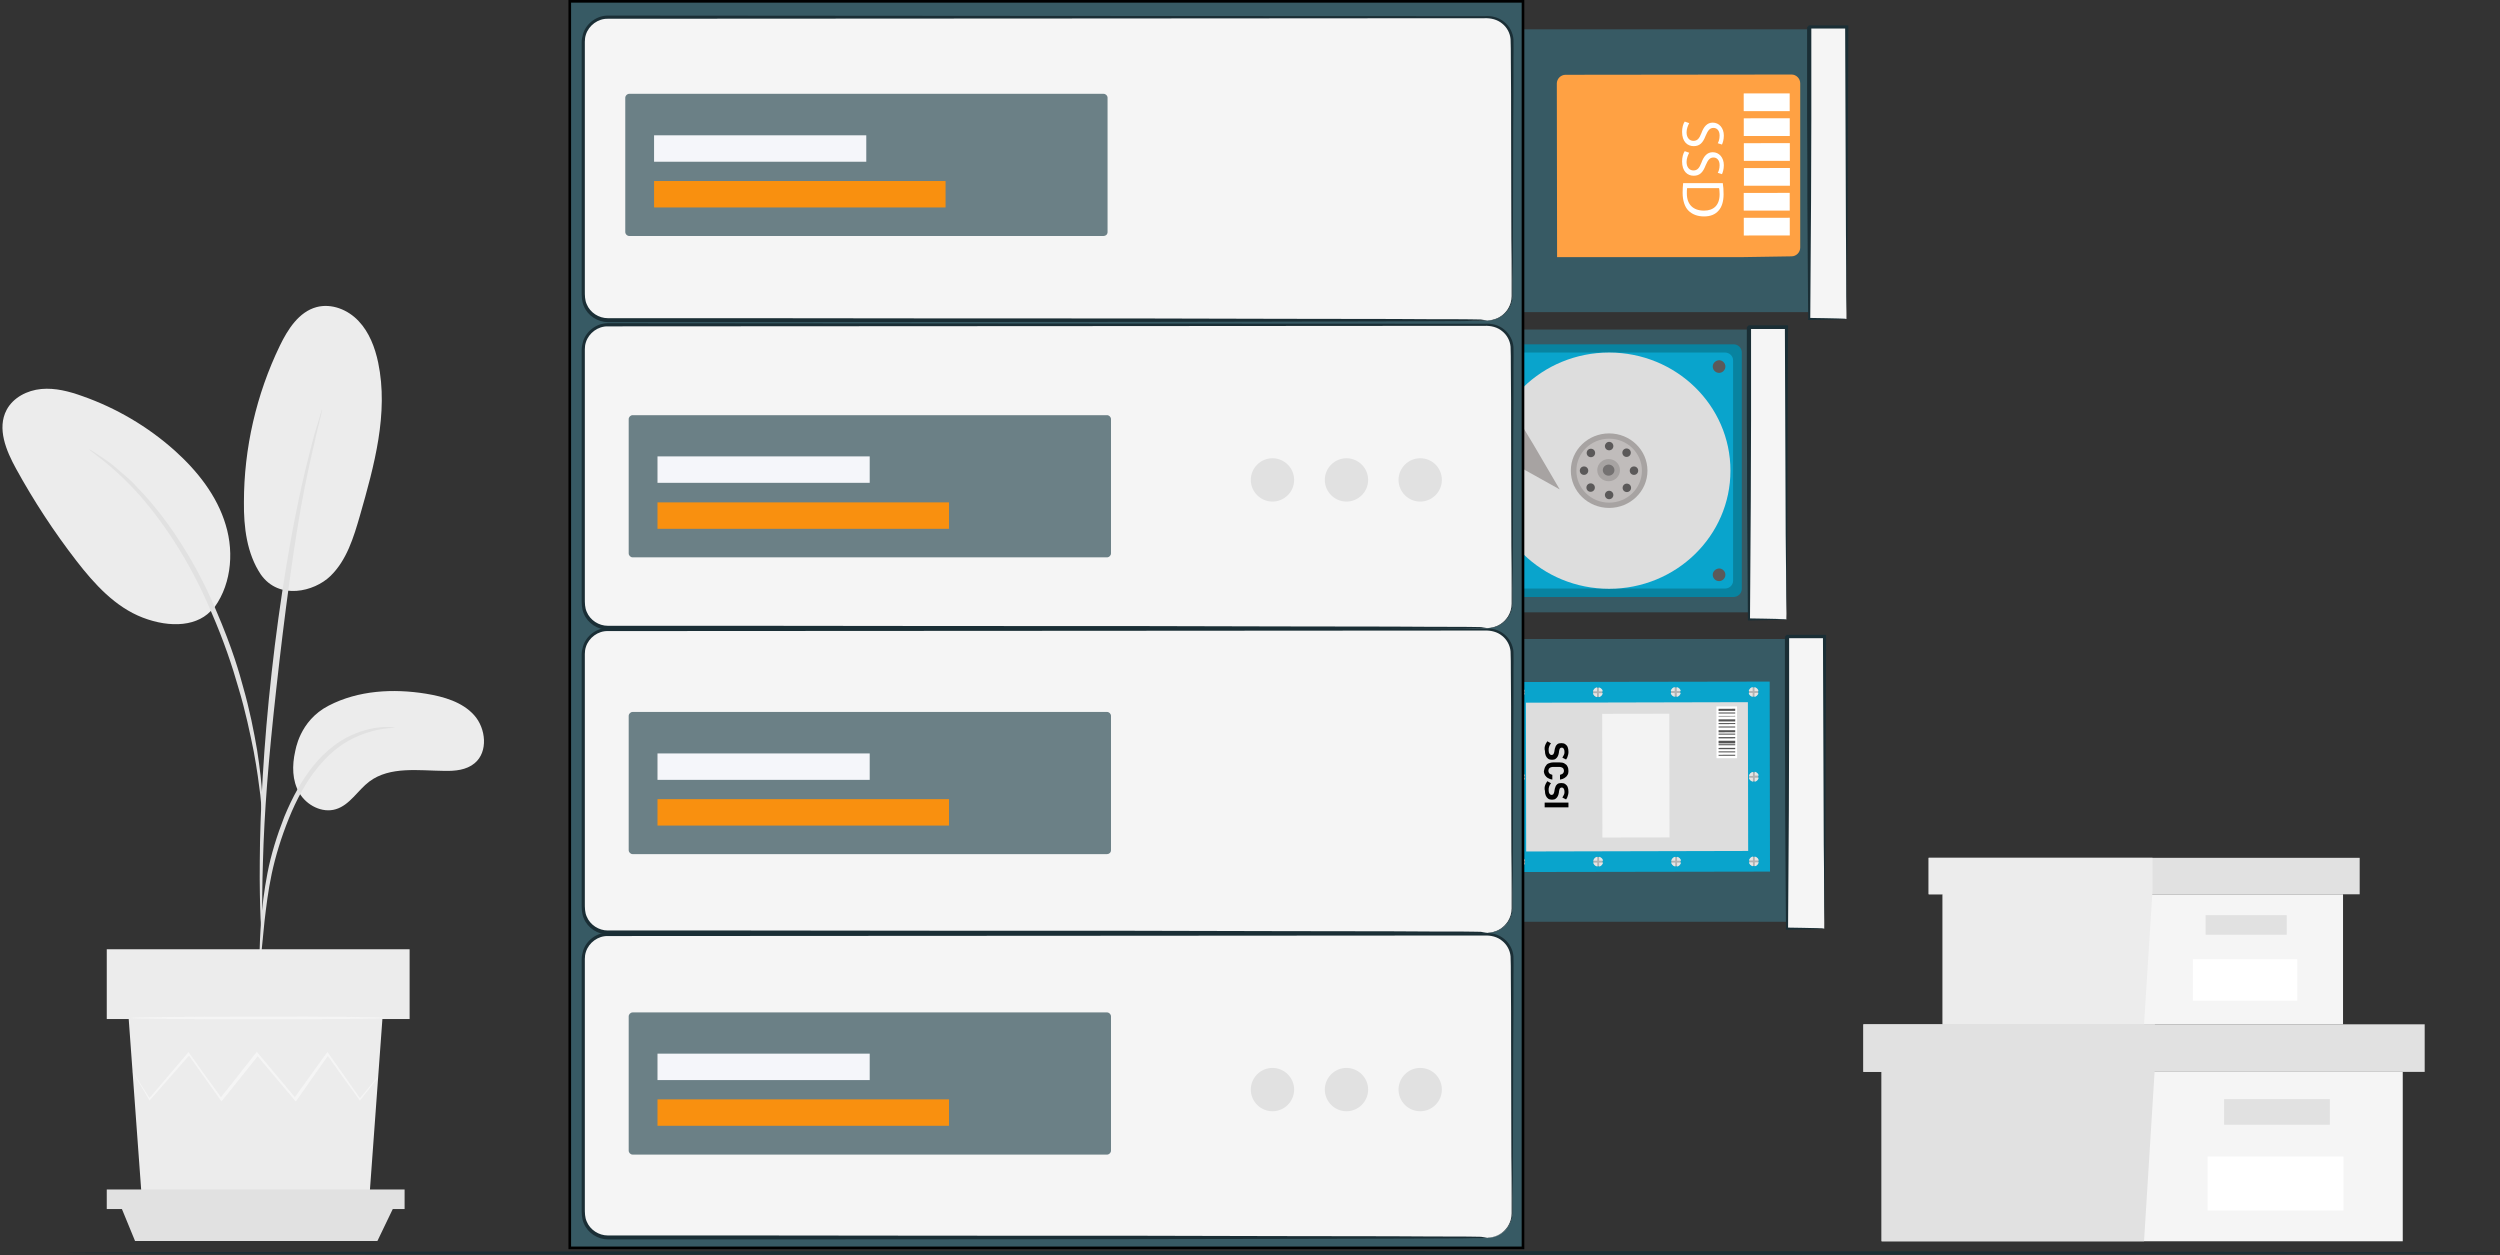 <svg width="946" height="475" viewBox="0 0 946 475" fill="none" xmlns="http://www.w3.org/2000/svg">
<rect x="0" y="0" width="946" height="475" fill="#333333" stroke="none"/>
<g clip-path="url(#clip0_2299_2)">
<path d="M909.2 405.6V469.7H815.4H712V405.6H909.2Z" fill="#F5F5F5"/>
<path d="M917.502 387.6V405.6H705.102V387.6H815.402H917.502Z" fill="#E1E1E1"/>
<path d="M811.302 469.7H712.002V405.6H705.102V387.6H815.402V403.9L811.302 469.7Z" fill="#E1E1E1"/>
<path d="M881.602 415.9H841.602V425.6H881.602V415.9Z" fill="#E1E1E1"/>
<path d="M835.366 458.038L886.766 458.038L886.766 437.638L835.366 437.638L835.366 458.038Z" fill="white"/>
<path d="M886.602 338.4V387.6H814.502H735.102V338.4H886.602Z" fill="#F5F5F5"/>
<path d="M892.905 324.6V338.4H729.805V324.6H814.505H892.905Z" fill="#E1E1E1"/>
<path d="M811.305 387.6H735.105V338.4H729.805V324.6H814.505V337.1L811.305 387.6Z" fill="#ECECEC"/>
<path d="M865.302 346.3H834.602V353.7H865.302V346.3Z" fill="#E1E1E1"/>
<path d="M829.789 378.66L869.289 378.66L869.289 362.96L829.789 362.96L829.789 378.66Z" fill="white"/>
<path d="M945.705 474.1C945.705 474.5 739.505 474.8 485.305 474.8C230.905 474.8 24.805 474.5 24.805 474.1C24.805 473.7 230.905 473.4 485.305 473.4C739.505 473.4 945.705 473.7 945.705 474.1Z" fill="#1A2E35"/>
<path d="M677.605 241.8H509.805V348.8H677.605V241.8Z" fill="#375A64"/>
<path d="M690.302 240.8H676.102V351.4H690.302V240.8Z" fill="#F5F5F5"/>
<path d="M690.405 351.4C690.405 351.4 690.405 351.2 690.405 350.8C690.405 350.3 690.405 349.8 690.405 349.1C690.405 347.5 690.305 345.4 690.305 342.7C690.305 337.1 690.205 329.1 690.105 319.2C690.005 299.3 689.905 271.8 689.805 240.8L690.505 241.5C685.905 241.5 681.105 241.5 676.305 241.5C677.705 240.1 676.705 241.1 677.005 240.8V240.9V241V241.3V241.9V243V245.3C677.005 246.8 677.005 248.3 677.005 249.8C677.005 252.8 677.005 255.7 677.005 258.6C677.005 264.4 677.005 270.1 677.005 275.6C677.005 286.6 676.905 297.1 676.905 306.6C676.805 325.6 676.705 341.1 676.605 351.3L676.305 351C680.805 351.1 684.305 351.1 686.805 351.2C687.905 351.2 688.805 351.3 689.605 351.3C690.005 351.4 690.405 351.4 690.405 351.4C690.405 351.4 690.105 351.4 689.505 351.5C688.805 351.5 687.905 351.5 686.805 351.6C684.305 351.6 680.705 351.7 676.105 351.8H675.805V351.5C675.705 341.2 675.605 325.7 675.505 306.8C675.505 297.3 675.505 286.8 675.405 275.8C675.405 270.3 675.405 264.6 675.405 258.8C675.405 255.9 675.405 252.9 675.405 250C675.405 248.5 675.405 247 675.405 245.5V243.2V242.1V241.5V241.2V241V240.9C675.705 240.6 674.705 241.6 676.105 240.2C681.005 240.2 685.805 240.2 690.305 240.2H691.005V240.9C690.905 272.1 690.805 299.8 690.705 319.8C690.605 329.6 690.505 337.5 690.505 343.1C690.505 345.7 690.405 347.8 690.405 349.3C690.505 350.8 690.405 351.5 690.405 351.4Z" fill="#1A2E35"/>
<path d="M669.647 257.915L569.047 258.086L569.169 329.986L669.769 329.815L669.647 257.915Z" fill="#09A4CC"/>
<path d="M634.206 327.8C633.206 327.8 632.406 327 632.406 326.1C632.406 325.1 633.206 324.3 634.106 324.3C635.106 324.3 635.906 325.1 635.906 326C636.006 327 635.206 327.8 634.206 327.8Z" fill="#B2B2B2"/>
<path d="M634.609 325.7H636.109C636.009 325 635.409 324.4 634.609 324.2V325.7Z" fill="#E5E5E5"/>
<path d="M634.609 326.4V327.9C635.309 327.8 635.909 327.2 636.109 326.4H634.609Z" fill="#E5E5E5"/>
<path d="M633.906 326.4H632.406C632.506 327.1 633.106 327.7 633.906 327.9V326.4Z" fill="#E5E5E5"/>
<path d="M633.906 325.7V324.2C633.206 324.3 632.606 324.9 632.406 325.7H633.906Z" fill="#E5E5E5"/>
<path d="M604.706 327.8C603.706 327.8 602.906 327 602.906 326.1C602.906 325.1 603.706 324.3 604.606 324.3C605.606 324.3 606.406 325.1 606.406 326C606.506 327 605.706 327.8 604.706 327.8Z" fill="#B2B2B2"/>
<path d="M605.109 325.7H606.609C606.509 325 605.909 324.4 605.109 324.2V325.7Z" fill="#E5E5E5"/>
<path d="M605.109 326.4V327.9C605.809 327.8 606.409 327.2 606.609 326.4H605.109Z" fill="#E5E5E5"/>
<path d="M604.406 326.4H602.906C603.006 327.1 603.606 327.7 604.406 327.9V326.4Z" fill="#E5E5E5"/>
<path d="M604.406 325.7V324.2C603.706 324.3 603.106 324.9 602.906 325.7H604.406Z" fill="#E5E5E5"/>
<path d="M575.308 327.9C574.308 327.9 573.508 327.1 573.508 326.2C573.508 325.2 574.308 324.4 575.208 324.4C576.208 324.4 577.008 325.2 577.008 326.1C577.008 327.1 576.208 327.9 575.308 327.9Z" fill="#B2B2B2"/>
<path d="M575.609 325.8H577.109C577.009 325.1 576.409 324.5 575.609 324.3V325.8Z" fill="#E5E5E5"/>
<path d="M575.609 326.5V328C576.309 327.9 576.909 327.3 577.109 326.5H575.609Z" fill="#E5E5E5"/>
<path d="M574.906 326.5H573.406C573.506 327.2 574.106 327.8 574.906 328V326.5Z" fill="#E5E5E5"/>
<path d="M574.906 325.8V324.3C574.206 324.4 573.606 325 573.406 325.8H574.906Z" fill="#E5E5E5"/>
<path d="M663.706 327.7C662.706 327.7 661.906 326.9 661.906 326C661.906 325 662.706 324.2 663.606 324.2C664.606 324.2 665.406 325 665.406 325.9C665.406 326.9 664.606 327.7 663.706 327.7Z" fill="#B2B2B2"/>
<path d="M664.008 325.6H665.508C665.408 324.9 664.808 324.3 664.008 324.1V325.6Z" fill="#E5E5E5"/>
<path d="M664.008 326.3V327.8C664.708 327.7 665.308 327.1 665.508 326.3H664.008Z" fill="#E5E5E5"/>
<path d="M663.305 326.3H661.805C661.905 327 662.505 327.6 663.305 327.8V326.3Z" fill="#E5E5E5"/>
<path d="M663.305 325.6V324.1C662.605 324.2 662.005 324.8 661.805 325.6H663.305Z" fill="#E5E5E5"/>
<path d="M634.105 263.601C633.105 263.601 632.305 262.801 632.305 261.901C632.305 260.901 633.105 260.101 634.005 260.101C635.005 260.101 635.805 260.901 635.805 261.801C635.905 262.901 635.105 263.601 634.105 263.601Z" fill="#B2B2B2"/>
<path d="M634.5 261.5H636C635.9 260.8 635.3 260.2 634.5 260V261.5Z" fill="#E5E5E5"/>
<path d="M634.5 262.201V263.701C635.2 263.601 635.8 263.001 636 262.201H634.5Z" fill="#E5E5E5"/>
<path d="M633.703 262.201H632.203C632.303 262.901 632.903 263.501 633.703 263.701V262.201Z" fill="#E5E5E5"/>
<path d="M633.703 261.5V260C633.003 260.1 632.403 260.7 632.203 261.5H633.703Z" fill="#E5E5E5"/>
<path d="M604.605 263.701C603.605 263.701 602.805 262.901 602.805 262.001C602.805 261.001 603.605 260.201 604.505 260.201C605.505 260.201 606.305 261.001 606.305 261.901C606.405 262.901 605.605 263.701 604.605 263.701Z" fill="#B2B2B2"/>
<path d="M605.008 261.601H606.508C606.408 260.901 605.808 260.301 605.008 260.101V261.601Z" fill="#E5E5E5"/>
<path d="M605.008 262.301V263.801C605.708 263.701 606.308 263.101 606.508 262.301H605.008Z" fill="#E5E5E5"/>
<path d="M604.305 262.301H602.805C602.905 263.001 603.505 263.601 604.305 263.801V262.301Z" fill="#E5E5E5"/>
<path d="M604.305 261.601V260.101C603.605 260.201 603.005 260.801 602.805 261.601H604.305Z" fill="#E5E5E5"/>
<path d="M575.206 263.701C574.206 263.701 573.406 262.901 573.406 262.001C573.406 261.101 574.206 260.201 575.106 260.201C576.106 260.201 576.906 261.001 576.906 261.901C576.906 263.001 576.106 263.701 575.206 263.701Z" fill="#B2B2B2"/>
<path d="M575.508 261.601H577.008C576.908 260.901 576.308 260.301 575.508 260.101V261.601Z" fill="#E5E5E5"/>
<path d="M575.508 262.301V263.801C576.208 263.701 576.808 263.101 577.008 262.301H575.508Z" fill="#E5E5E5"/>
<path d="M574.805 262.301H573.305C573.405 263.001 574.005 263.601 574.805 263.801V262.301Z" fill="#E5E5E5"/>
<path d="M574.805 261.601V260.101C574.105 260.201 573.505 260.801 573.305 261.601H574.805Z" fill="#E5E5E5"/>
<path d="M663.605 263.601C662.605 263.601 661.805 262.801 661.805 261.901C661.805 261.001 662.605 260.101 663.505 260.101C664.505 260.101 665.305 260.901 665.305 261.801C665.305 262.801 664.505 263.601 663.605 263.601Z" fill="#B2B2B2"/>
<path d="M663.906 261.5H665.406C665.306 260.8 664.706 260.2 663.906 260V261.5Z" fill="#E5E5E5"/>
<path d="M663.906 262.201V263.701C664.606 263.601 665.206 263.001 665.406 262.201H663.906Z" fill="#E5E5E5"/>
<path d="M663.203 262.201H661.703C661.803 262.901 662.403 263.501 663.203 263.701V262.201Z" fill="#E5E5E5"/>
<path d="M663.203 261.5V260C662.503 260.1 661.903 260.7 661.703 261.5H663.203Z" fill="#E5E5E5"/>
<path d="M663.605 295.701C662.605 295.701 661.805 294.901 661.805 294.001C661.805 293.001 662.605 292.201 663.505 292.201C664.505 292.201 665.305 293.001 665.305 293.901C665.405 294.901 664.605 295.701 663.605 295.701Z" fill="#B2B2B2"/>
<path d="M664.008 293.5H665.508C665.408 292.8 664.808 292.2 664.008 292V293.5Z" fill="#E5E5E5"/>
<path d="M664.008 294.3V295.8C664.708 295.7 665.308 295.1 665.508 294.3H664.008Z" fill="#E5E5E5"/>
<path d="M663.305 294.3H661.805C661.905 295 662.505 295.6 663.305 295.8V294.3Z" fill="#E5E5E5"/>
<path d="M663.305 293.601V292.101C662.605 292.201 662.005 292.801 661.805 293.601H663.305Z" fill="#E5E5E5"/>
<path d="M575.206 295.801C574.206 295.801 573.406 295.001 573.406 294.101C573.406 293.101 574.206 292.301 575.106 292.301C576.106 292.301 576.906 293.101 576.906 294.001C577.006 295.001 576.206 295.801 575.206 295.801Z" fill="#B2B2B2"/>
<path d="M575.609 293.701H577.109C577.009 293.001 576.409 292.401 575.609 292.201V293.701Z" fill="#E5E5E5"/>
<path d="M575.609 294.401V295.901C576.309 295.801 576.909 295.201 577.109 294.401H575.609Z" fill="#E5E5E5"/>
<path d="M574.906 294.401H573.406C573.506 295.101 574.106 295.701 574.906 295.901V294.401Z" fill="#E5E5E5"/>
<path d="M574.906 293.701V292.201C574.206 292.301 573.606 292.901 573.406 293.701H574.906Z" fill="#E5E5E5"/>
<path d="M577.506 322.2L661.506 322L661.406 265.7H661.306L577.406 265.9L577.506 322.2Z" fill="#DDDDDD"/>
<path d="M631.666 270.079L606.266 270.122L606.345 316.922L631.745 316.879L631.666 270.079Z" fill="#F3F3F3"/>
<path d="M584.502 282.701C584.602 282.301 584.702 281.9 584.902 281.5C585.102 281.1 585.302 280.8 585.502 280.5L586.902 281.3C586.602 281.6 586.402 282 586.202 282.5C586.002 283 586.002 283.4 586.002 283.9C586.002 284.5 586.102 284.901 586.302 285.201C586.502 285.501 586.802 285.701 587.102 285.701C587.302 285.701 587.502 285.6 587.702 285.5C587.802 285.4 587.902 285.2 588.002 285C588.102 284.8 588.102 284.501 588.202 284.201V284.1C588.302 283.5 588.402 283 588.602 282.6C588.702 282.2 589.002 281.9 589.302 281.6C589.702 281.3 590.202 281.201 590.802 281.201C591.402 281.201 591.902 281.3 592.302 281.6C592.702 281.9 593.002 282.201 593.202 282.701C593.402 283.201 593.502 283.8 593.502 284.5C593.502 284.8 593.502 285.1 593.402 285.5C593.302 285.8 593.202 286.2 593.102 286.5C593.002 286.8 592.802 287.1 592.602 287.4L591.202 286.701C591.402 286.401 591.602 286 591.802 285.6C592.002 285.2 592.002 284.9 592.002 284.5C592.002 284 591.902 283.6 591.702 283.3C591.502 283 591.302 282.9 591.002 282.9C590.702 282.9 590.502 283 590.402 283.1C590.302 283.2 590.102 283.4 590.102 283.6C590.002 283.8 590.002 284.1 589.902 284.5C589.902 284.5 589.902 284.5 589.902 284.6C589.902 284.6 589.902 284.601 589.902 284.701C589.802 285.301 589.702 285.7 589.502 286.1C589.302 286.5 589.102 286.8 588.702 287.1C588.302 287.4 587.902 287.5 587.302 287.5C586.702 287.5 586.202 287.4 585.802 287.1C585.402 286.8 585.102 286.4 584.902 285.9C584.702 285.4 584.602 284.8 584.602 284.1C584.402 283.5 584.502 283.101 584.502 282.701Z" fill="black"/>
<path d="M584.803 290C585.103 289.5 585.403 289.1 585.903 288.9C586.403 288.7 587.003 288.5 587.703 288.5H590.203C590.903 288.5 591.503 288.6 592.003 288.9C592.503 289.2 592.903 289.5 593.103 290C593.403 290.5 593.503 291.1 593.503 291.8C593.503 292.4 593.403 292.9 593.103 293.3C592.903 293.7 592.503 294.1 592.003 294.4C591.503 294.7 591.003 294.9 590.303 295V293.201C590.603 293.101 590.803 293 591.103 292.9C591.303 292.8 591.503 292.6 591.603 292.4C591.703 292.2 591.803 292.001 591.803 291.701C591.803 291.401 591.703 291.1 591.603 290.9C591.503 290.7 591.303 290.5 591.003 290.4C590.703 290.3 590.503 290.201 590.103 290.201H587.603C587.303 290.201 587.003 290.3 586.703 290.4C586.403 290.5 586.303 290.7 586.103 290.9C586.003 291.1 585.903 291.401 585.903 291.701C585.903 291.901 586.003 292.2 586.103 292.4C586.203 292.6 586.403 292.8 586.603 292.9C586.803 293 587.103 293.101 587.403 293.201V295C586.703 294.9 586.203 294.7 585.703 294.4C585.203 294.1 584.903 293.7 584.603 293.3C584.403 292.9 584.203 292.4 584.203 291.8C584.403 291 584.503 290.4 584.803 290Z" fill="black"/>
<path d="M584.502 297.801C584.602 297.401 584.702 297.001 584.902 296.601C585.102 296.201 585.302 295.901 585.502 295.601L586.902 296.401C586.602 296.701 586.402 297.101 586.202 297.601C586.002 298.101 586.002 298.501 586.002 299.001C586.002 299.601 586.102 300.001 586.302 300.301C586.502 300.601 586.802 300.801 587.102 300.801C587.302 300.801 587.502 300.701 587.702 300.601C587.802 300.501 587.902 300.301 588.002 300.101C588.102 299.901 588.102 299.601 588.202 299.301V299.201C588.302 298.601 588.402 298.101 588.602 297.701C588.702 297.301 589.002 297.001 589.302 296.701C589.702 296.401 590.202 296.301 590.802 296.301C591.402 296.301 591.902 296.401 592.302 296.701C592.702 297.001 593.002 297.301 593.202 297.801C593.402 298.301 593.502 298.901 593.502 299.601C593.502 299.901 593.502 300.201 593.402 300.601C593.302 300.901 593.202 301.301 593.102 301.601C593.002 301.901 592.802 302.201 592.602 302.501L591.202 301.801C591.402 301.501 591.602 301.101 591.802 300.701C592.002 300.301 592.002 300.001 592.002 299.601C592.002 299.101 591.902 298.701 591.702 298.401C591.502 298.101 591.302 298.001 591.002 298.001C590.702 298.001 590.502 298.101 590.402 298.201C590.302 298.301 590.102 298.501 590.102 298.701C590.002 298.901 590.002 299.201 589.902 299.601C589.902 299.601 589.902 299.601 589.902 299.701C589.902 299.701 589.902 299.701 589.902 299.801C589.802 300.401 589.702 300.801 589.502 301.201C589.302 301.601 589.102 301.901 588.702 302.201C588.302 302.501 587.902 302.601 587.302 302.601C586.702 302.601 586.202 302.501 585.802 302.201C585.402 301.901 585.102 301.501 584.902 301.001C584.702 300.501 584.602 299.901 584.602 299.201C584.402 298.601 584.502 298.201 584.502 297.801Z" fill="black"/>
<path d="M584.5 305.501V303.701H593.5V305.501H584.5Z" fill="black"/>
<path d="M657.292 267.294L649.492 267.307L649.525 286.907L657.325 286.894L657.292 267.294Z" fill="white"/>
<path d="M656.605 268.196L650.305 268.206L650.306 269.006L656.606 268.995L656.605 268.196Z" fill="#555555"/>
<path d="M656.605 269.596L650.305 269.605L650.305 270.005L656.605 269.996L656.605 269.596Z" fill="#555555"/>
<path d="M656.605 270.896L650.305 270.905L650.305 271.105L656.605 271.096L656.605 270.896Z" fill="#555555"/>
<path d="M656.605 272.196L650.305 272.206L650.306 273.006L656.606 272.995L656.605 272.196Z" fill="#555555"/>
<path d="M656.605 273.595L650.305 273.606L650.305 274.006L656.605 273.995L656.605 273.595Z" fill="#555555"/>
<path d="M656.605 274.896L650.305 274.906L650.305 275.306L656.605 275.296L656.605 274.896Z" fill="#555555"/>
<path d="M656.605 276.296L650.305 276.306L650.306 277.106L656.606 277.096L656.605 276.296Z" fill="#555555"/>
<path d="M656.605 277.595L650.305 277.606L650.305 278.006L656.605 277.995L656.605 277.595Z" fill="#555555"/>
<path d="M656.605 278.897L650.305 278.905L650.305 279.405L656.605 279.397L656.605 278.897Z" fill="#555555"/>
<path d="M656.605 280.296L650.305 280.306L650.306 281.306L656.606 281.296L656.605 280.296Z" fill="#555555"/>
<path d="M656.605 281.596L650.305 281.605L650.305 282.005L656.605 281.996L656.605 281.596Z" fill="#555555"/>
<path d="M656.605 282.995L650.305 283.006L650.306 283.506L656.606 283.495L656.605 282.995Z" fill="#555555"/>
<path d="M656.605 284.296L650.305 284.306L650.305 284.706L656.605 284.696L656.605 284.296Z" fill="#555555"/>
<path d="M656.605 285.596L650.305 285.606L650.305 286.006L656.605 285.996L656.605 285.596Z" fill="#555555"/>
<path d="M686.003 11.1H518.203V118.1H686.003V11.1Z" fill="#375A64"/>
<path d="M698.7 10.1H684.5V120.7H698.7V10.1Z" fill="#F5F5F5"/>
<path d="M698.804 120.7C698.804 120.7 698.804 120.5 698.804 120.1C698.804 119.6 698.804 119.1 698.804 118.4C698.804 116.8 698.704 114.7 698.704 112C698.704 106.4 698.604 98.4 698.504 88.5C698.404 68.6 698.304 41.1 698.204 10.1L698.904 10.8C694.304 10.8 689.504 10.8 684.704 10.8C686.104 9.4 685.104 10.4 685.404 10.1V10.2V10.3V10.6V11.2V12.3V14.6C685.404 16.1 685.404 17.6 685.404 19.1C685.404 22.1 685.404 25 685.404 27.9C685.404 33.7 685.404 39.4 685.404 44.9C685.404 55.9 685.304 66.4 685.304 75.9C685.204 94.9 685.104 110.4 685.004 120.6L684.704 120.3C689.204 120.4 692.704 120.4 695.204 120.5C696.304 120.5 697.204 120.6 698.004 120.6C698.404 120.7 698.804 120.7 698.804 120.7C698.804 120.7 698.504 120.7 697.904 120.8C697.204 120.8 696.304 120.8 695.204 120.9C692.704 120.9 689.104 121 684.504 121.1H684.204V120.8C684.104 110.5 684.004 95 683.904 76.1C683.904 66.6 683.904 56.1 683.804 45.1C683.804 39.6 683.804 33.9 683.804 28.1C683.804 25.2 683.804 22.2 683.804 19.3C683.804 17.8 683.804 16.3 683.804 14.8V12.5V11.4V10.8V10.5V10.4V10.3C684.104 10 683.104 11 684.504 9.6C689.404 9.6 694.204 9.6 698.704 9.6H699.404V10.3C699.304 41.5 699.204 69.2 699.104 89.2C699.004 99 698.904 106.9 698.904 112.5C698.904 115.1 698.804 117.2 698.804 118.7C698.804 120 698.804 120.7 698.804 120.7Z" fill="#1A2E35"/>
<path d="M659.002 97.3H589.202L589.102 31.6C589.102 29.8 590.602 28.3 592.402 28.3L677.902 28.2C679.702 28.2 681.202 29.7 681.202 31.5V93.7C681.202 95.5 679.702 97 677.902 97L659.002 97.3Z" fill="#FFA143"/>
<path d="M677.224 42.042L677.219 35.342L659.819 35.355L659.824 42.055L677.224 42.042Z" fill="white"/>
<path d="M677.247 51.454L677.242 44.754L659.842 44.767L659.847 51.468L677.247 51.454Z" fill="white"/>
<path d="M677.278 60.866L677.273 54.166L659.873 54.179L659.878 60.879L677.278 60.866Z" fill="white"/>
<path d="M677.302 70.278L677.297 63.578L659.897 63.591L659.902 70.291L677.302 70.278Z" fill="white"/>
<path d="M677.232 79.69L677.227 72.99L659.827 73.003L659.832 79.703L677.232 79.69Z" fill="white"/>
<path d="M677.255 89.102L677.25 82.402L659.85 82.415L659.855 89.115L677.255 89.102Z" fill="white"/>
<path d="M639.2 46.6C638.7 47.5 638.2 48.8 638.2 50.1C638.2 52.1 639.3 53.3 640.8 53.3C642.2 53.3 643 52.5 643.8 50.4C644.7 47.9 646 46.4 648.1 46.4C650.5 46.4 652.3 48.4 652.3 51.3C652.3 52.9 651.9 54 651.6 54.7L650 54.2C650.3 53.7 650.7 52.7 650.7 51.3C650.7 49.2 649.5 48.4 648.4 48.4C647 48.4 646.3 49.3 645.4 51.4C644.4 54 643.2 55.3 640.9 55.3C638.5 55.3 636.5 53.6 636.5 49.9C636.5 48.4 636.9 46.8 637.5 46L639.2 46.6Z" fill="white"/>
<path d="M639.2 57.8C638.7 58.7 638.2 60 638.2 61.3C638.2 63.3 639.3 64.5 640.8 64.5C642.2 64.5 643 63.7 643.8 61.6C644.7 59.1 646 57.6 648.1 57.6C650.5 57.6 652.3 59.6 652.3 62.5C652.3 64.1 651.9 65.2 651.6 65.9L650 65.4C650.3 64.9 650.7 63.9 650.7 62.5C650.7 60.4 649.5 59.6 648.4 59.6C647 59.6 646.3 60.5 645.4 62.6C644.4 65.2 643.2 66.5 640.9 66.5C638.5 66.5 636.5 64.8 636.5 61.1C636.5 59.6 636.9 58 637.5 57.2L639.2 57.8Z" fill="white"/>
<path d="M651.903 69.3C652.103 70.5 652.203 71.9 652.203 73.5C652.203 76.3 651.503 78.4 650.303 79.7C649.103 81.1 647.303 81.9 644.803 81.9C642.303 81.9 640.303 81.1 638.903 79.7C637.503 78.3 636.703 75.9 636.703 72.9C636.703 71.5 636.803 70.3 636.903 69.3H651.903ZM638.403 71.2C638.303 71.7 638.303 72.4 638.303 73.2C638.303 77.4 640.703 79.7 644.803 79.7C648.403 79.7 650.703 77.7 650.703 73.5C650.703 72.5 650.603 71.7 650.503 71.2H638.403Z" fill="white"/>
<path d="M663.198 124.7H495.398V231.7H663.198V124.7Z" fill="#375A64"/>
<path d="M675.997 123.8H661.797V234.4H675.997V123.8Z" fill="#F5F5F5"/>
<path d="M675.999 234.4C675.999 234.4 675.999 234.2 675.999 233.8C675.999 233.3 675.999 232.8 675.999 232.1C675.999 230.5 675.899 228.4 675.899 225.7C675.899 220.1 675.799 212.1 675.699 202.2C675.599 182.3 675.499 154.8 675.399 123.8L676.099 124.5C671.499 124.5 666.699 124.5 661.899 124.5C663.299 123.1 662.299 124.1 662.599 123.8V123.9V124V124.3V124.9V126V128.3C662.599 129.8 662.599 131.3 662.599 132.8C662.599 135.8 662.599 138.7 662.599 141.6C662.599 147.4 662.599 153.1 662.599 158.6C662.599 169.6 662.499 180.1 662.499 189.6C662.399 208.6 662.299 224.1 662.199 234.3L661.899 234C666.399 234.1 669.899 234.1 672.399 234.2C673.499 234.2 674.399 234.3 675.199 234.3C675.699 234.3 675.999 234.3 675.999 234.4C675.999 234.4 675.699 234.4 675.099 234.5C674.399 234.5 673.499 234.5 672.399 234.6C669.899 234.6 666.299 234.7 661.699 234.8H661.399V234.5C661.299 224.2 661.199 208.7 661.099 189.8C661.099 180.3 661.099 169.8 660.999 158.8C660.999 153.3 660.999 147.6 660.999 141.8C660.999 138.9 660.999 135.9 660.999 133C660.999 131.5 660.999 130 660.999 128.5V126.2V125.1V124.5V124V123.9V123.8C661.299 123.5 660.299 124.5 661.699 123.1C666.599 123.1 671.399 123.1 675.899 123.1H676.599V123.8C676.499 155 676.399 182.7 676.299 202.7C676.199 212.5 676.099 220.4 676.099 226C676.099 228.6 675.999 230.7 675.999 232.2C676.099 233.7 676.099 234.4 675.999 234.4Z" fill="#1A2E35"/>
<path fill-rule="evenodd" clip-rule="evenodd" d="M659.097 133.4V222.8C659.097 224.5 657.697 225.9 655.897 225.9H537.997C536.197 225.9 534.797 224.5 534.797 222.8V133.4C534.797 131.7 536.197 130.3 537.997 130.3H655.897C657.697 130.2 659.097 131.7 659.097 133.4Z" fill="#0883A0"/>
<path fill-rule="evenodd" clip-rule="evenodd" d="M655.794 136.3V219.8C655.794 221.4 654.394 222.7 652.794 222.7H541.094C539.394 222.7 538.094 221.4 538.094 219.8V136.3C538.094 134.7 539.494 133.4 541.094 133.4H652.694C654.394 133.4 655.794 134.7 655.794 136.3Z" fill="#09A4CC"/>
<path d="M608.9 222.8C634.25 222.8 654.8 202.787 654.8 178.1C654.8 153.413 634.25 133.4 608.9 133.4C583.55 133.4 563 153.413 563 178.1C563 202.787 583.55 222.8 608.9 222.8Z" fill="#DDDDDD"/>
<path d="M608.898 192.2C616.907 192.2 623.398 185.887 623.398 178.1C623.398 170.313 616.907 164 608.898 164C600.89 164 594.398 170.313 594.398 178.1C594.398 185.887 600.89 192.2 608.898 192.2Z" fill="#A7A3A2"/>
<path d="M608.9 190.2C615.748 190.2 621.3 184.783 621.3 178.1C621.3 171.417 615.748 166 608.9 166C602.052 166 596.5 171.417 596.5 178.1C596.5 184.783 602.052 190.2 608.9 190.2Z" fill="#C0BCBB"/>
<path fill-rule="evenodd" clip-rule="evenodd" d="M616.695 178.1C616.695 179 617.395 179.7 618.295 179.7C619.195 179.7 619.895 179 619.895 178.1C619.895 177.2 619.195 176.5 618.295 176.5C617.395 176.5 616.695 177.2 616.695 178.1Z" fill="#5B5959"/>
<path fill-rule="evenodd" clip-rule="evenodd" d="M597.797 178.1C597.797 179 598.497 179.7 599.397 179.7C600.297 179.7 600.997 179 600.997 178.1C600.997 177.2 600.297 176.5 599.397 176.5C598.497 176.5 597.797 177.2 597.797 178.1Z" fill="#5B5959"/>
<path d="M608.897 188.9C609.781 188.9 610.497 188.184 610.497 187.3C610.497 186.417 609.781 185.7 608.897 185.7C608.013 185.7 607.297 186.417 607.297 187.3C607.297 188.184 608.013 188.9 608.897 188.9Z" fill="#5B5959"/>
<path fill-rule="evenodd" clip-rule="evenodd" d="M607.297 168.8C607.297 169.7 607.997 170.4 608.897 170.4C609.797 170.4 610.497 169.7 610.497 168.8C610.497 167.9 609.797 167.2 608.897 167.2C607.997 167.2 607.297 168 607.297 168.8Z" fill="#5B5959"/>
<path fill-rule="evenodd" clip-rule="evenodd" d="M614 184.6C614 185.5 614.7 186.2 615.6 186.2C616.5 186.2 617.2 185.5 617.2 184.6C617.2 183.7 616.5 183 615.6 183C614.7 183 614 183.7 614 184.6Z" fill="#5B5959"/>
<path fill-rule="evenodd" clip-rule="evenodd" d="M613.898 171.3C613.898 172.2 614.598 172.9 615.498 172.9C616.398 172.9 617.098 172.2 617.098 171.3C617.098 170.4 616.398 169.7 615.498 169.7C614.598 169.7 613.898 170.4 613.898 171.3Z" fill="#5B5959"/>
<path fill-rule="evenodd" clip-rule="evenodd" d="M600.297 184.5C600.297 185.4 600.997 186.1 601.897 186.1C602.797 186.1 603.497 185.4 603.497 184.5C603.497 183.6 602.797 182.9 601.897 182.9C600.997 182.9 600.297 183.6 600.297 184.5Z" fill="#5B5959"/>
<path fill-rule="evenodd" clip-rule="evenodd" d="M600.398 171.4C600.398 172.3 601.098 173 601.998 173C602.898 173 603.598 172.3 603.598 171.4C603.598 170.5 602.898 169.8 601.998 169.8C601.098 169.8 600.398 170.5 600.398 171.4Z" fill="#5B5959"/>
<path fill-rule="evenodd" clip-rule="evenodd" d="M604.398 177.9C604.398 180.2 606.298 182.1 608.698 182.1C611.098 182.1 612.998 180.2 612.998 177.9C612.998 175.6 611.098 173.7 608.698 173.7C606.298 173.7 604.398 175.6 604.398 177.9Z" fill="#A7A3A2"/>
<path d="M608.7 180C609.915 180 610.9 179.06 610.9 177.9C610.9 176.74 609.915 175.8 608.7 175.8C607.485 175.8 606.5 176.74 606.5 177.9C606.5 179.06 607.485 180 608.7 180Z" fill="#747171"/>
<path fill-rule="evenodd" clip-rule="evenodd" d="M557.497 165.9C553.897 162.4 553.897 156.8 557.497 153.3C561.097 149.8 566.797 149.8 570.397 153.3C574.197 157 586.497 179.1 590.197 185.2C583.997 181.6 561.297 169.6 557.497 165.9Z" fill="#A7A3A2"/>
<path fill-rule="evenodd" clip-rule="evenodd" d="M553.395 137.3L541.395 149C540.895 149.5 540.695 150.1 540.695 150.7V173.5C540.695 174.9 541.795 176 543.195 176H550.895C551.795 176 552.595 175.6 553.095 174.8L554.495 172.4C555.095 171.4 554.895 170.3 554.095 169.5C551.695 167.1 550.195 163.8 550.195 160.2C550.195 152.8 556.395 146.8 563.995 146.8C565.095 146.8 566.295 146.9 567.295 147.2C568.395 147.5 569.495 147 570.095 146L571.695 143.3C571.895 142.9 571.995 142.5 571.995 142.1V139.1C571.995 137.7 570.895 136.6 569.495 136.6H555.095C554.495 136.5 553.895 136.8 553.395 137.3Z" fill="#A7A3A2"/>
<path fill-rule="evenodd" clip-rule="evenodd" d="M558.094 159.6C558.094 162.7 560.694 165.2 563.794 165.2C566.894 165.2 569.494 162.7 569.494 159.6C569.494 156.5 566.894 154 563.794 154C560.694 154 558.094 156.5 558.094 159.6Z" fill="#D5D0CF"/>
<path fill-rule="evenodd" clip-rule="evenodd" d="M541.195 138.7C541.195 140 542.295 141.1 543.595 141.1C544.895 141.1 545.995 140 545.995 138.7C545.995 137.4 544.895 136.3 543.595 136.3C542.195 136.4 541.195 137.4 541.195 138.7Z" fill="#5B5959"/>
<path fill-rule="evenodd" clip-rule="evenodd" d="M541.195 217.5C541.195 218.8 542.295 219.9 543.595 219.9C544.895 219.9 545.995 218.8 545.995 217.5C545.995 216.2 544.895 215.1 543.595 215.1C542.195 215.2 541.195 216.2 541.195 217.5Z" fill="#5B5959"/>
<path fill-rule="evenodd" clip-rule="evenodd" d="M648.094 138.7C648.094 140 649.194 141.1 650.494 141.1C651.794 141.1 652.894 140 652.894 138.7C652.894 137.4 651.794 136.3 650.494 136.3C649.194 136.4 648.094 137.4 648.094 138.7Z" fill="#5B5959"/>
<path fill-rule="evenodd" clip-rule="evenodd" d="M648.094 217.5C648.094 218.8 649.194 219.9 650.494 219.9C651.794 219.9 652.894 218.8 652.894 217.5C652.894 216.2 651.794 215.1 650.494 215.1C649.194 215.2 648.094 216.2 648.094 217.5Z" fill="#5B5959"/>
<path d="M543.695 186.7V184.4H555.595V186.7H543.695Z" fill="#F3F3F3"/>
<path d="M555.595 189.1V191.4H543.695V189.1H555.595ZM545.895 190.3V193.2C545.895 193.9 546.095 194.5 546.395 194.9C546.695 195.3 547.295 195.5 547.895 195.5H551.395C552.095 195.5 552.595 195.3 552.895 194.9C553.195 194.5 553.395 193.9 553.395 193.2V190.3H555.595V193.1C555.595 194.1 555.395 194.9 555.095 195.7C554.795 196.5 554.295 196.9 553.595 197.3C552.995 197.7 552.195 197.9 551.295 197.9H547.995C547.095 197.9 546.395 197.7 545.695 197.4C545.095 197 544.595 196.5 544.195 195.8C543.795 195.1 543.695 194.2 543.695 193.2V190.4H545.895V190.3Z" fill="#F3F3F3"/>
<path d="M555.595 200V202.3H543.695V200H555.595ZM545.895 200.8V208H543.695V200.8H545.895ZM550.695 200.8V207.1H548.495V200.8H550.695ZM555.595 200.8V208H553.395V200.8H555.595Z" fill="#F3F3F3"/>
<path d="M576.302 0.5H215.602V472.2H576.302V0.5Z" fill="#375A64"/>
<path d="M576.802 472.7H215.102V0H576.802V472.7ZM216.102 471.7H575.802V1H216.102V471.7Z" fill="black"/>
<path d="M562.903 468.4H230.103C224.903 468.4 220.703 464.2 220.703 459V363C220.703 357.8 224.903 353.6 230.103 353.6H562.903C568.103 353.6 572.303 357.8 572.303 363V459C572.203 464.2 568.003 468.4 562.903 468.4Z" fill="#F5F5F5"/>
<path d="M562.902 468.4C562.902 468.3 563.702 468.4 565.202 468C566.702 467.6 568.902 466.6 570.602 464C571.402 462.7 572.002 461.1 572.002 459.2C572.002 457.3 572.002 455.3 572.002 453C572.002 448.5 572.002 443.4 571.902 437.6C571.902 426 571.802 411.8 571.802 395.4C571.802 387.2 571.802 378.4 571.702 369C571.702 366.7 571.702 364.2 571.602 361.9C571.402 359.6 570.202 357.4 568.402 356C566.602 354.5 564.202 353.9 561.702 354C559.202 354 556.602 354 554.002 354C471.002 354.1 356.502 354.1 230.002 354.2C226.302 354.1 222.802 356.7 221.702 360.2C221.402 361.1 221.302 362 221.302 362.9V365.8V371.7C221.302 379.5 221.302 387.3 221.302 395C221.302 410.4 221.302 425.6 221.302 440.5C221.302 444.2 221.302 447.9 221.302 451.6V457.1C221.302 459 221.302 460.6 222.002 462.2C223.302 465.4 226.602 467.5 230.002 467.5C233.602 467.5 237.202 467.5 240.802 467.5C255.102 467.5 269.202 467.5 282.902 467.5C337.702 467.6 387.102 467.6 428.602 467.6C470.002 467.7 503.602 467.8 526.802 467.8C538.402 467.9 547.402 467.9 553.502 467.9C556.502 467.9 558.802 468 560.402 468C562.102 468.3 562.902 468.4 562.902 468.4C562.902 468.4 562.102 468.4 560.502 468.5C558.902 468.5 556.602 468.5 553.602 468.6C547.502 468.6 538.502 468.7 526.902 468.7C503.702 468.8 470.102 468.8 428.702 468.9C387.202 468.9 337.902 469 283.002 469C269.302 469 255.202 469 240.902 469C237.302 469 233.702 469 230.102 469C226.202 469 222.402 466.6 220.902 462.9C220.502 462 220.302 461 220.202 460.1C220.102 459.1 220.102 458.2 220.102 457.3V451.8C220.102 448.1 220.102 444.4 220.102 440.7C220.102 425.8 220.102 410.6 220.102 395.2C220.102 387.5 220.102 379.7 220.102 371.9V366V363C220.102 362 220.302 360.9 220.602 359.9C221.802 355.8 225.902 352.8 230.202 352.9C356.702 353 471.202 353.1 554.202 353.1C556.802 353.1 559.402 353.1 561.902 353.1C564.402 352.9 567.202 353.6 569.202 355.3C571.202 356.9 572.502 359.4 572.702 361.9C572.802 364.4 572.702 366.7 572.702 369C572.702 378.3 572.702 387.1 572.602 395.4C572.602 411.9 572.502 426 572.502 437.6C572.502 443.4 572.502 448.5 572.402 453C572.402 455.2 572.402 457.3 572.402 459.2C572.302 461.1 571.702 462.8 570.802 464.1C569.002 466.7 566.702 467.7 565.202 468.1C563.702 468.5 562.902 468.4 562.902 468.4Z" fill="#1A2E35"/>
<path d="M489.705 412.3C489.705 416.8 486.005 420.5 481.505 420.5C477.005 420.5 473.305 416.8 473.305 412.3C473.305 407.8 477.005 404.1 481.505 404.1C486.005 404.1 489.705 407.8 489.705 412.3Z" fill="#E1E1E1"/>
<path d="M517.705 412.3C517.705 416.8 514.005 420.5 509.505 420.5C505.005 420.5 501.305 416.8 501.305 412.3C501.305 407.8 505.005 404.1 509.505 404.1C514.005 404.1 517.705 407.8 517.705 412.3Z" fill="#E1E1E1"/>
<path d="M545.603 412.3C545.603 416.8 541.903 420.5 537.403 420.5C532.903 420.5 529.203 416.8 529.203 412.3C529.203 407.8 532.903 404.1 537.403 404.1C542.003 404.1 545.603 407.8 545.603 412.3Z" fill="#E1E1E1"/>
<path d="M562.903 353H230.103C224.903 353 220.703 348.8 220.703 343.6V247.5C220.703 242.3 224.903 238.1 230.103 238.1H562.903C568.103 238.1 572.303 242.3 572.303 247.5V343.6C572.203 348.9 568.003 353 562.903 353Z" fill="#F5F5F5"/>
<path d="M562.902 353C562.902 352.9 563.702 353 565.202 352.6C566.702 352.2 568.902 351.2 570.602 348.6C571.402 347.3 572.002 345.7 572.002 343.8C572.002 341.9 572.002 339.9 572.002 337.6C572.002 333.1 572.002 328 571.902 322.2C571.902 310.6 571.802 296.4 571.802 280C571.802 271.8 571.802 263 571.702 253.6C571.702 251.3 571.702 248.8 571.602 246.5C571.402 244.2 570.202 242 568.402 240.6C566.602 239.1 564.202 238.5 561.702 238.6C559.202 238.6 556.602 238.6 554.002 238.6C471.002 238.7 356.502 238.7 230.002 238.8C226.302 238.7 222.802 241.3 221.702 244.8C221.402 245.7 221.302 246.6 221.302 247.5V250.4V256.3C221.302 264.1 221.302 271.9 221.302 279.6C221.302 295 221.302 310.2 221.302 325.1C221.302 328.8 221.302 332.5 221.302 336.2V341.7C221.302 343.6 221.302 345.2 222.002 346.8C223.302 350 226.602 352.1 230.002 352.1C233.602 352.1 237.202 352.1 240.802 352.1C255.102 352.1 269.202 352.1 282.902 352.1C337.702 352.2 387.102 352.2 428.602 352.2C470.002 352.3 503.602 352.4 526.802 352.4C538.402 352.5 547.402 352.5 553.502 352.5C556.502 352.5 558.802 352.6 560.402 352.6C562.102 353 562.902 353 562.902 353C562.902 353 562.102 353 560.502 353.1C558.902 353.1 556.602 353.1 553.602 353.2C547.502 353.2 538.502 353.3 526.902 353.3C503.702 353.4 470.102 353.4 428.702 353.5C387.202 353.5 337.902 353.6 283.002 353.6C269.302 353.6 255.202 353.6 240.902 353.6C237.302 353.6 233.702 353.6 230.102 353.6C226.202 353.6 222.402 351.2 220.902 347.5C220.502 346.6 220.302 345.6 220.202 344.7C220.102 343.7 220.102 342.8 220.102 341.9V336.4C220.102 332.7 220.102 329 220.102 325.3C220.102 310.4 220.102 295.2 220.102 279.8C220.102 272.1 220.102 264.3 220.102 256.5V250.6V247.7C220.102 246.7 220.302 245.6 220.602 244.6C221.802 240.5 225.902 237.5 230.202 237.6C356.702 237.7 471.202 237.8 554.202 237.8C556.802 237.8 559.402 237.8 561.902 237.8C564.402 237.6 567.202 238.3 569.202 240C571.202 241.6 572.502 244.1 572.702 246.6C572.802 249.1 572.702 251.4 572.702 253.7C572.702 263 572.702 271.8 572.602 280.1C572.602 296.6 572.502 310.7 572.502 322.3C572.502 328.1 572.502 333.2 572.402 337.7C572.402 339.9 572.402 342 572.402 343.9C572.302 345.8 571.702 347.5 570.802 348.8C569.002 351.4 566.702 352.4 565.202 352.8C563.702 353.1 562.902 353 562.902 353Z" fill="#1A2E35"/>
<path d="M562.903 237.7H230.103C224.903 237.7 220.703 233.5 220.703 228.3V132.2C220.703 127 224.903 122.8 230.103 122.8H562.903C568.103 122.8 572.303 127 572.303 132.2V228.3C572.203 233.5 568.003 237.7 562.903 237.7Z" fill="#F5F5F5"/>
<path d="M562.902 237.7C562.902 237.6 563.702 237.7 565.202 237.3C566.702 236.9 568.902 235.9 570.602 233.3C571.402 232 572.002 230.4 572.002 228.5C572.002 226.6 572.002 224.6 572.002 222.3C572.002 217.8 572.002 212.7 571.902 206.9C571.902 195.3 571.802 181.1 571.802 164.7C571.802 156.5 571.802 147.7 571.702 138.3C571.702 136 571.702 133.5 571.602 131.2C571.402 128.9 570.202 126.7 568.402 125.3C566.602 123.8 564.202 123.2 561.702 123.3C559.202 123.3 556.602 123.3 554.002 123.3C471.002 123.4 356.502 123.4 230.002 123.5C226.302 123.4 222.802 126 221.702 129.5C221.402 130.4 221.302 131.3 221.302 132.2V135.1V141C221.302 148.8 221.302 156.6 221.302 164.3C221.302 179.7 221.302 194.9 221.302 209.8C221.302 213.5 221.302 217.2 221.302 220.9V226.4C221.302 228.3 221.302 229.9 222.002 231.5C223.302 234.7 226.602 236.8 230.002 236.8C233.602 236.8 237.202 236.8 240.802 236.8C255.102 236.8 269.202 236.8 282.902 236.8C337.702 236.9 387.102 236.9 428.602 236.9C470.002 237 503.602 237.1 526.802 237.1C538.402 237.2 547.402 237.2 553.502 237.2C556.502 237.2 558.802 237.3 560.402 237.3C562.102 237.6 562.902 237.7 562.902 237.7C562.902 237.7 562.102 237.7 560.502 237.8C558.902 237.8 556.602 237.8 553.602 237.9C547.502 237.9 538.502 238 526.902 238C503.702 238.1 470.102 238.1 428.702 238.2C387.202 238.2 337.902 238.3 283.002 238.3C269.302 238.3 255.202 238.3 240.902 238.3C237.302 238.3 233.702 238.3 230.102 238.3C226.202 238.3 222.402 235.9 220.902 232.2C220.502 231.3 220.302 230.3 220.202 229.4C220.102 228.4 220.102 227.5 220.102 226.6V221.1C220.102 217.4 220.102 213.7 220.102 210C220.102 195.1 220.102 179.9 220.102 164.5C220.102 156.8 220.102 149 220.102 141.2V135.3V132.4C220.102 131.4 220.302 130.3 220.602 129.3C221.802 125.2 225.902 122.2 230.202 122.3C356.702 122.4 471.202 122.5 554.202 122.5C556.802 122.5 559.402 122.5 561.902 122.5C564.402 122.3 567.202 123 569.202 124.7C571.202 126.3 572.502 128.8 572.702 131.3C572.802 133.8 572.702 136.1 572.702 138.4C572.702 147.7 572.702 156.5 572.602 164.8C572.602 181.3 572.502 195.4 572.502 207C572.502 212.8 572.502 217.9 572.402 222.4C572.402 224.6 572.402 226.7 572.402 228.6C572.302 230.5 571.702 232.2 570.802 233.5C569.002 236.1 566.702 237.1 565.202 237.5C563.702 237.8 562.902 237.7 562.902 237.7Z" fill="#1A2E35"/>
<path d="M489.705 181.6C489.705 186.1 486.005 189.8 481.505 189.8C477.005 189.8 473.305 186.1 473.305 181.6C473.305 177.1 477.005 173.4 481.505 173.4C486.005 173.4 489.705 177.1 489.705 181.6Z" fill="#E1E1E1"/>
<path d="M517.705 181.6C517.705 186.1 514.005 189.8 509.505 189.8C505.005 189.8 501.305 186.1 501.305 181.6C501.305 177.1 505.005 173.4 509.505 173.4C514.005 173.4 517.705 177.1 517.705 181.6Z" fill="#E1E1E1"/>
<path d="M545.603 181.6C545.603 186.1 541.903 189.8 537.403 189.8C532.903 189.8 529.203 186.1 529.203 181.6C529.203 177.1 532.903 173.4 537.403 173.4C542.003 173.4 545.603 177.1 545.603 181.6Z" fill="#E1E1E1"/>
<path d="M562.903 121.3H230.103C224.903 121.3 220.703 117.1 220.703 111.9V15.8C220.703 10.6 224.903 6.4 230.103 6.4H562.903C568.103 6.4 572.303 10.6 572.303 15.8V111.9C572.203 117.1 568.003 121.3 562.903 121.3Z" fill="#F5F5F5"/>
<path d="M562.902 121.3C562.902 121.2 563.702 121.3 565.202 120.9C566.702 120.5 568.902 119.5 570.602 116.9C571.402 115.6 572.002 114 572.002 112.1C572.002 110.2 572.002 108.2 572.002 105.9C572.002 101.4 572.002 96.3 571.902 90.5C571.902 78.9 571.802 64.7 571.802 48.3C571.802 40.1 571.802 31.3 571.702 21.9C571.702 19.6 571.702 17.1 571.602 14.8C571.402 12.5 570.202 10.3 568.402 8.9C566.602 7.4 564.202 6.8 561.702 6.9C559.202 6.9 556.602 6.9 554.002 6.9C471.002 7 356.502 7 230.002 7.1C226.302 7 222.802 9.6 221.702 13.1C221.402 14 221.302 14.9 221.302 15.8V18.7V24.6C221.302 32.4 221.302 40.2 221.302 47.9C221.302 63.3 221.302 78.5 221.302 93.4C221.302 97.1 221.302 100.8 221.302 104.5V110C221.302 111.9 221.302 113.5 222.002 115.1C223.302 118.3 226.602 120.4 230.002 120.4C233.602 120.4 237.202 120.4 240.802 120.4C255.102 120.4 269.202 120.4 282.902 120.4C337.702 120.5 387.102 120.5 428.602 120.5C470.002 120.6 503.602 120.7 526.802 120.7C538.402 120.8 547.402 120.8 553.502 120.8C556.502 120.8 558.802 120.9 560.402 120.9C562.102 121.2 562.902 121.3 562.902 121.3C562.902 121.3 562.102 121.3 560.502 121.4C558.902 121.4 556.602 121.4 553.602 121.5C547.502 121.5 538.502 121.6 526.902 121.6C503.702 121.7 470.102 121.7 428.702 121.8C387.202 121.8 337.902 121.9 283.002 121.9C269.302 121.9 255.202 121.9 240.902 121.9C237.302 121.9 233.702 121.9 230.102 121.9C226.202 121.9 222.402 119.5 220.902 115.8C220.502 114.9 220.302 113.9 220.202 113C220.102 112 220.102 111.1 220.102 110.2V104.7C220.102 101 220.102 97.3 220.102 93.6C220.102 78.7 220.102 63.5 220.102 48.1C220.102 40.4 220.102 32.6 220.102 24.8V18.9V16C220.102 15 220.302 13.9 220.602 12.9C221.802 8.8 225.902 5.8 230.202 5.9C356.702 6 471.202 6.1 554.202 6.1C556.802 6.1 559.402 6.1 561.902 6.1C564.402 5.9 567.202 6.6 569.202 8.3C571.202 9.9 572.502 12.4 572.702 14.9C572.802 17.4 572.702 19.7 572.702 22C572.702 31.3 572.702 40.1 572.602 48.4C572.602 64.9 572.502 79 572.502 90.6C572.502 96.4 572.502 101.5 572.402 106C572.402 108.2 572.402 110.3 572.402 112.2C572.302 114.1 571.702 115.8 570.802 117.1C569.002 119.7 566.702 120.7 565.202 121.1C563.702 121.4 562.902 121.3 562.902 121.3Z" fill="#1A2E35"/>
<path d="M417.602 89.3H238.102C237.302 89.3 236.602 88.6 236.602 87.8V37C236.602 36.2 237.302 35.5 238.102 35.5H417.602C418.402 35.5 419.102 36.2 419.102 37V87.8C419.102 88.7 418.402 89.3 417.602 89.3Z" fill="#6B8086"/>
<path d="M327.8 51.2H247.5V61.2H327.8V51.2Z" fill="#F5F6FA"/>
<path d="M357.8 68.5H247.5V78.5H357.8V68.5Z" fill="#F9900F"/>
<path d="M418.898 210.9H239.398C238.598 210.9 237.898 210.2 237.898 209.4V158.6C237.898 157.8 238.598 157.1 239.398 157.1H418.898C419.698 157.1 420.398 157.8 420.398 158.6V209.4C420.398 210.2 419.698 210.9 418.898 210.9Z" fill="#6B8086"/>
<path d="M329.097 172.7H248.797V182.7H329.097V172.7Z" fill="#F5F6FA"/>
<path d="M359.097 190.1H248.797V200.1H359.097V190.1Z" fill="#F9900F"/>
<path d="M418.898 323.2H239.398C238.598 323.2 237.898 322.5 237.898 321.7V270.9C237.898 270.1 238.598 269.4 239.398 269.4H418.898C419.698 269.4 420.398 270.1 420.398 270.9V321.7C420.398 322.6 419.698 323.2 418.898 323.2Z" fill="#6B8086"/>
<path d="M329.097 285.1H248.797V295.1H329.097V285.1Z" fill="#F5F6FA"/>
<path d="M359.097 302.4H248.797V312.4H359.097V302.4Z" fill="#F9900F"/>
<path d="M418.898 436.9H239.398C238.598 436.9 237.898 436.2 237.898 435.4V384.6C237.898 383.8 238.598 383.1 239.398 383.1H418.898C419.698 383.1 420.398 383.8 420.398 384.6V435.4C420.398 436.2 419.698 436.9 418.898 436.9Z" fill="#6B8086"/>
<path d="M329.097 398.7H248.797V408.7H329.097V398.7Z" fill="#F5F6FA"/>
<path d="M359.097 416H248.797V426H359.097V416Z" fill="#F9900F"/>
<path d="M124.399 267C135.599 261.2 148.799 260.5 161.199 262.5C167.899 263.6 174.899 265.6 179.399 270.6C183.899 275.6 184.799 284.5 179.599 288.8C176.499 291.4 172.199 291.8 168.099 291.7C158.399 291.6 147.599 289.9 139.799 295.7C135.399 299 132.399 304.6 127.099 306.2C121.899 307.8 115.999 304.7 113.299 300.1C110.499 295.4 110.499 289.6 111.699 284.3C111.799 284.3 113.099 272.8 124.399 267Z" fill="#ECECEC"/>
<path d="M98.703 217.4C105.602 227.2 118.902 223.9 125.002 218C131.202 212 133.802 203.4 136.202 195.1C141.602 176.2 147.102 156.4 143.102 137.2C141.902 131.5 139.702 125.7 135.702 121.5C131.702 117.2 125.502 114.7 119.802 116.2C113.102 118 108.902 124.6 105.902 130.8C97.002 149.2 92.302 169.6 92.302 190C92.203 199.5 93.403 209.5 98.703 217.4Z" fill="#ECECEC"/>
<path d="M79.902 231.4C87.302 222.6 88.802 209.7 85.402 198.6C82.102 187.5 74.602 178.1 66.002 170.4C55.902 161.4 44.002 154.4 31.202 149.9C26.202 148.1 20.902 146.7 15.602 147.2C10.302 147.7 5.002 150.4 2.502 155.1C-1.198 162.1 2.302 170.5 6.102 177.4C12.802 189.6 20.402 201.2 28.902 212.2C35.702 221 43.602 229.7 54.002 233.7C64.402 237.7 75.302 237.2 80.802 230" fill="#ECECEC"/>
<path d="M98.305 365C98.406 365 98.606 363.4 98.906 360.6C99.206 357.4 99.606 353.3 100.105 348.5C100.705 343.4 101.405 337.3 102.805 330.7C104.205 324.1 106.405 316.9 109.305 309.7C112.205 302.5 115.805 295.9 120.005 290.7C124.205 285.4 129.005 281.6 133.605 279.4C138.105 277.2 142.205 276.2 145.005 275.8C147.805 275.5 149.405 275.3 149.405 275.2C149.405 275.1 147.805 275.1 144.905 275.1C142.005 275.3 137.805 276 133.005 278.2C128.205 280.3 123.105 284.2 118.705 289.6C114.305 295 110.605 301.7 107.605 309C104.705 316.4 102.505 323.6 101.205 330.4C99.906 337.1 99.206 343.3 98.805 348.4C98.406 353.6 98.305 357.7 98.206 360.6C98.106 363.4 98.206 365 98.305 365Z" fill="#E1E1E1"/>
<path d="M99.1 355.7C99.2 355.7 99.2 355 99.2 353.6C99.2 352 99.2 350.1 99.2 347.7C99.2 342.6 99.2 335.2 99.5 326C100 307.7 101.5 288 104.6 260.2C107.5 234.1 111.4 203.7 115.4 183.9C116.3 179.4 117.2 175.4 118 171.8C118.8 168.3 119.5 165.2 120.1 162.7C120.7 160.4 121.1 158.5 121.5 157C121.8 155.7 121.9 155 121.9 155C121.8 155 121.6 155.6 121.2 156.9C120.8 158.4 120.2 160.3 119.5 162.6C118.7 165.1 118 168.1 117.1 171.6C116.2 175.1 115.2 179.2 114.2 183.6C110.2 201.5 105.9 226.5 102.8 254.4C99.7 282.2 98.4 307.6 98.3 325.9C98.2 335.1 98.4 342.5 98.6 347.6C98.7 350 98.9 351.9 99 353.5C99 355 99.1 355.7 99.1 355.7Z" fill="#E1E1E1"/>
<path d="M99.199 306.8C99.299 306.8 99.299 304.6 99.199 300.6C98.999 296.6 98.399 290.9 97.299 283.9C96.099 276.9 94.499 268.6 91.899 259.6C90.799 255.5 88.099 245.6 81.699 230.8C73.299 210.8 61.799 194.4 51.799 184.3C49.499 181.6 46.899 179.7 44.799 177.8C43.699 176.9 42.799 176 41.799 175.3C40.799 174.6 39.899 174 39.099 173.4C35.799 171.2 33.999 170 33.899 170.1C33.599 170.5 41.299 175 50.899 185.3C60.499 195.6 71.699 211.8 79.999 231.7C84.699 242.5 87.899 252.1 90.199 260.2C92.899 269.1 94.599 277.4 95.999 284.3C97.299 291.2 97.999 296.9 98.499 300.8C98.799 304.6 99.099 306.8 99.199 306.8Z" fill="#E1E1E1"/>
<path d="M48.703 385.6L53.603 452.7H139.803L144.703 385.6H48.703Z" fill="#ECECEC"/>
<path d="M154.998 359.2H40.398V385.6H154.998V359.2Z" fill="#ECECEC"/>
<path d="M40.398 450.1V457.5H45.798H153.098V450.1H40.398Z" fill="#E1E1E1"/>
<path d="M51.105 469.6L45.805 456.7H149.005L142.805 469.6H51.105Z" fill="#E1E1E1"/>
<path d="M143.102 407.5C143.102 407.5 143.002 407.7 142.702 408.1C142.402 408.6 141.902 409.1 141.402 409.8C140.202 411.4 138.502 413.5 136.402 416.2L136.202 416.5L136.002 416.2C132.802 411.8 128.602 406 123.702 399.1H124.402C120.702 404.3 116.602 410.1 112.302 416.3L111.902 416.8L111.502 416.3C107.002 411 102.102 405.2 97.102 399.2H97.902C97.602 399.5 97.402 399.9 97.102 400.2C92.602 405.8 88.302 411.2 84.202 416.3L83.802 416.8L83.402 416.2C79.002 410 74.902 404.2 71.202 399H71.902C65.902 405.8 60.802 411.6 56.902 416.1L56.602 416.4L56.402 416.1C54.402 412.8 52.902 410.1 51.702 408.2C51.202 407.3 50.802 406.7 50.502 406.1C50.202 405.6 50.102 405.4 50.102 405.4C50.102 405.4 50.302 405.6 50.602 406.1C50.902 406.6 51.402 407.3 51.902 408.1C53.102 410 54.702 412.6 56.802 415.8H56.302C60.102 411.3 65.102 405.4 71.002 398.5L71.402 398.1L71.702 398.6C75.402 403.8 79.502 409.6 84.002 415.7H83.202C87.302 410.6 91.602 405.1 96.002 399.5C96.302 399.2 96.502 398.8 96.802 398.5L97.202 398L97.602 398.5C102.602 404.5 107.502 410.3 112.002 415.7H111.202C115.602 409.5 119.802 403.8 123.502 398.6L123.902 398.1L124.302 398.6C129.202 405.5 133.302 411.4 136.402 415.8H136.002C138.202 413.2 139.902 411.1 141.202 409.5C141.802 408.8 142.202 408.3 142.602 407.9C142.902 407.7 143.102 407.5 143.102 407.5Z" fill="#F5F5F5"/>
<path d="M145.9 385.2C145.9 385.5 124.3 385.7 97.7 385.7C71.1 385.7 49.5 385.5 49.5 385.2C49.5 384.9 71.1 384.7 97.7 384.7C124.3 384.6 145.9 384.9 145.9 385.2Z" fill="#F5F5F5"/>
</g>
<defs>
<clipPath id="clip0_2299_2">
<rect width="946" height="475" fill="white"/>
</clipPath>
</defs>
</svg>
